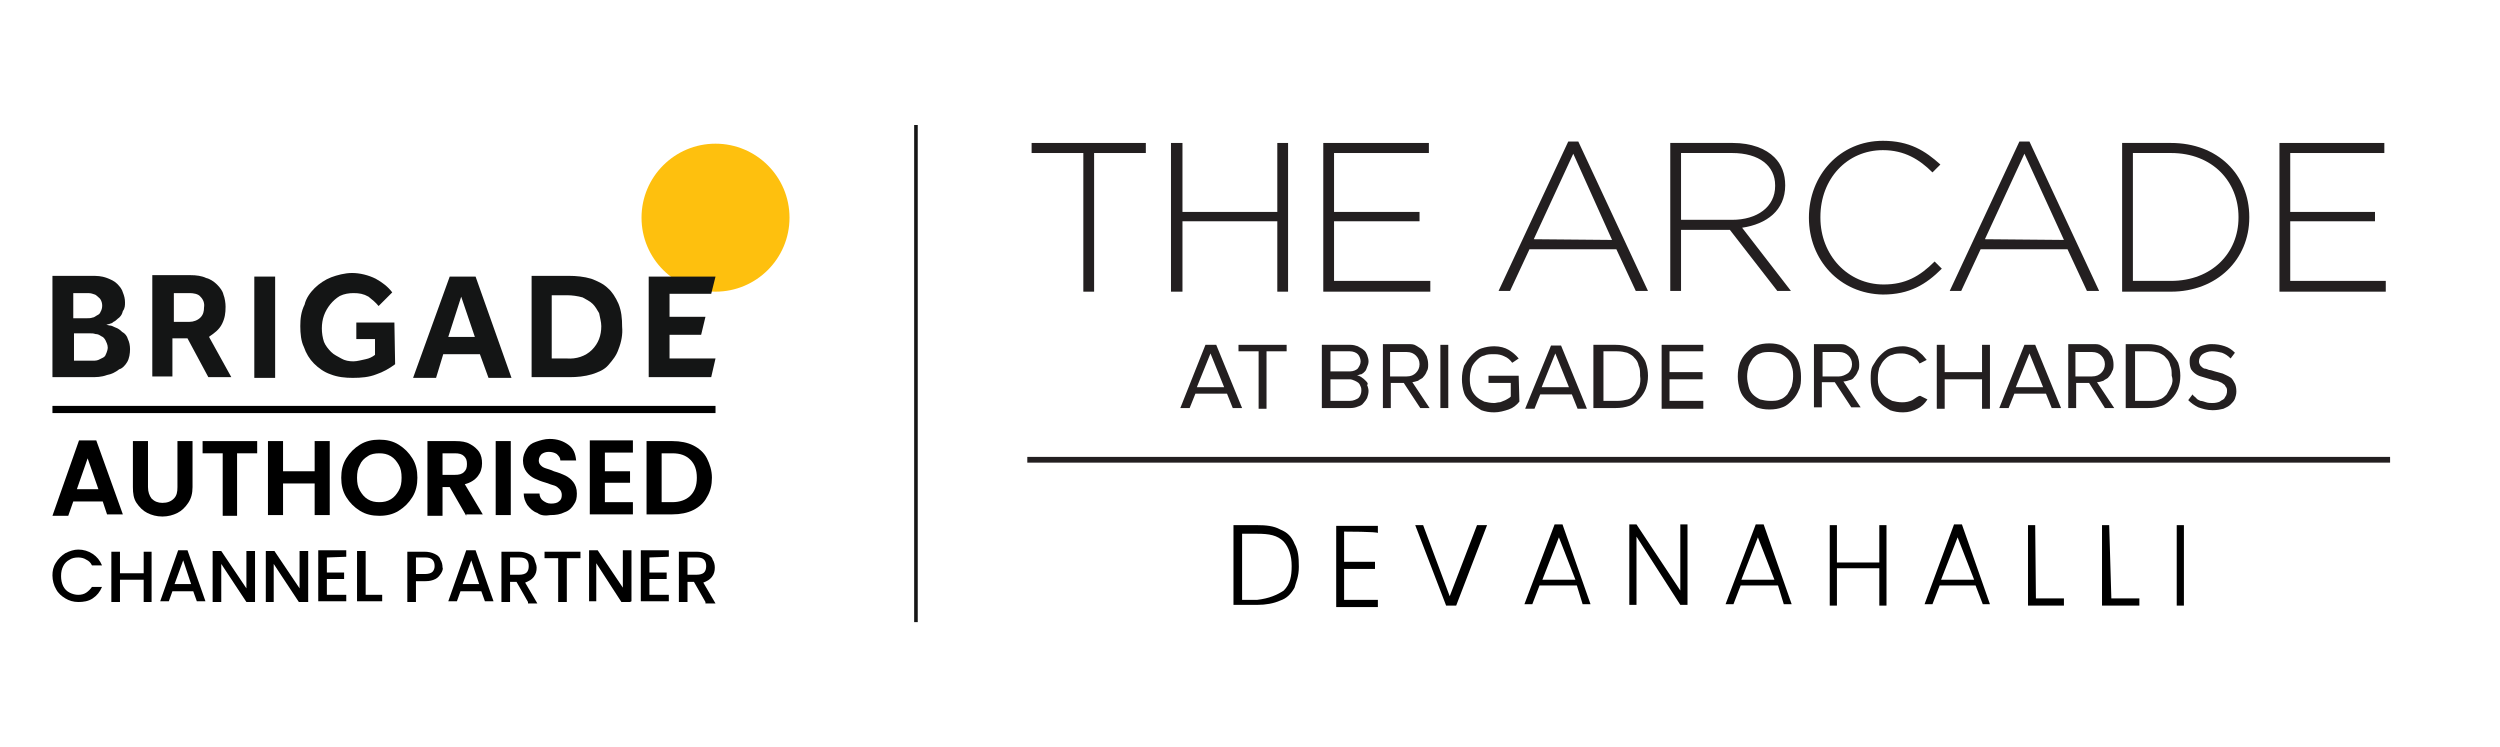 <?xml version="1.0" encoding="utf-8"?>
<!-- Generator: Adobe Illustrator 25.4.1, SVG Export Plug-In . SVG Version: 6.00 Build 0)  -->
<svg version="1.1" id="Layer_1" xmlns="http://www.w3.org/2000/svg" xmlns:xlink="http://www.w3.org/1999/xlink" x="0px" y="0px"
	 viewBox="0 0 348 104" style="enable-background:new 0 0 348 104;" xml:space="preserve">
<style type="text/css">
	.st0{fill:none;stroke:#151616;stroke-width:0.5;stroke-miterlimit:10;}
	.st1{fill:#231F20;}
	.st2{fill:none;stroke:#231F20;stroke-width:0.8;stroke-miterlimit:10;}
	.st3{fill:#FEC00E;}
	.st4{fill:#141515;}
	.st5{fill:none;stroke:#000000;stroke-miterlimit:10;}
</style>
<line class="st0" x1="127.5" y1="17.4" x2="127.5" y2="86.6"/>
<g>
	<g>
		<polygon class="st1" points="150.8,21.3 143.6,21.3 143.6,19.9 159.5,19.9 159.5,21.3 152.3,21.3 152.3,40.6 150.8,40.6 		"/>
		<polygon class="st1" points="163,19.9 164.6,19.9 164.6,29.5 177.8,29.5 177.8,19.9 179.3,19.9 179.3,40.6 177.8,40.6 177.8,30.8 
			164.6,30.8 164.6,40.6 163,40.6 		"/>
		<polygon class="st1" points="184.2,19.9 198.9,19.9 198.9,21.3 185.7,21.3 185.7,29.5 197.6,29.5 197.6,30.8 185.7,30.8 
			185.7,39.1 199.1,39.1 199.1,40.6 184.2,40.6 		"/>
		<path class="st1" d="M224.4,33.4l-5.4-12l-5.5,11.9L224.4,33.4L224.4,33.4z M218.3,19.7h1.4l9.7,20.8h-1.7l-2.7-5.8h-12.1
			l-2.7,5.8h-1.6L218.3,19.7z"/>
		<path class="st1" d="M241.1,30.6c3.5,0,6-1.8,6-4.7v-0.1c0-2.7-2.2-4.5-6-4.5H234v9.3H241.1L241.1,30.6z M232.5,19.9h8.7
			c2.6,0,4.6,0.8,5.8,2c1,1,1.5,2.3,1.5,3.9l0,0c0,3.5-2.6,5.4-6,5.9l6.8,8.8h-1.9l-6.6-8.5H234v8.5h-1.5V19.9L232.5,19.9z"/>
		<path class="st1" d="M251.8,30.3L251.8,30.3c0-5.9,4.3-10.7,10.3-10.7c3.7,0,5.9,1.4,8,3.3L269,24c-1.8-1.8-3.9-3.1-6.9-3.1
			c-5,0-8.7,4-8.7,9.3v0.1c0,5.2,3.8,9.3,8.8,9.3c3,0,5-1.1,7.1-3.2l1,1c-2.2,2.2-4.5,3.6-8.2,3.6C256.1,40.9,251.8,36.2,251.8,30.3
			"/>
		<path class="st1" d="M287.3,33.4l-5.5-12l-5.5,11.9L287.3,33.4L287.3,33.4z M281.1,19.7h1.4l9.7,20.8h-1.7l-2.7-5.8h-12.1
			l-2.7,5.8h-1.6L281.1,19.7z"/>
		<path class="st1" d="M296.9,21.3v17.8h5.3c5.7,0,9.4-3.9,9.4-8.8v-0.1c0-4.9-3.6-8.9-9.4-8.9H296.9L296.9,21.3z M295.4,19.9h6.8
			c6.5,0,10.9,4.4,10.9,10.3v0.1c0,5.8-4.5,10.3-10.9,10.3h-6.8V19.9z"/>
		<polygon class="st1" points="317.3,19.9 331.9,19.9 331.9,21.3 318.8,21.3 318.8,29.5 330.6,29.5 330.6,30.8 318.8,30.8 
			318.8,39.1 332.1,39.1 332.1,40.6 317.3,40.6 		"/>
	</g>
	<g>
		<path class="st1" d="M167.8,48l-3.5,8.8h1.3l0.8-2h4.4l0.8,2h1.3l-3.6-8.8H167.8z M166.6,53.9l1.9-4.7l1.9,4.7H166.6z"/>
		<polygon class="st1" points="172.4,48.9 175.2,48.9 175.2,56.9 176.3,56.9 176.3,48.9 179.1,48.9 179.1,48 172.4,48 		"/>
		<path class="st1" d="M190.1,53c-0.2-0.2-0.3-0.3-0.6-0.5s-0.4-0.2-0.6-0.2c0.2-0.1,0.4-0.2,0.6-0.2c0.2-0.1,0.3-0.2,0.5-0.4
			s0.2-0.4,0.3-0.6c0.1-0.2,0.2-0.5,0.2-0.8s-0.1-0.6-0.2-0.9c-0.1-0.2-0.2-0.5-0.5-0.7c-0.2-0.2-0.5-0.3-0.8-0.5
			c-0.3-0.1-0.6-0.2-1-0.2h-4v8.8h4c0.4,0,0.8-0.1,1-0.2c0.3-0.1,0.6-0.2,0.8-0.5c0.2-0.2,0.4-0.5,0.5-0.7c0.1-0.3,0.2-0.6,0.2-1
			c0-0.2-0.1-0.6-0.2-0.8C190.5,53.4,190.3,53.2,190.1,53 M185.2,48.9h2.7c0.5,0,0.9,0.2,1.1,0.4c0.2,0.2,0.4,0.6,0.4,1
			s-0.2,0.7-0.4,1c-0.2,0.2-0.6,0.4-1.1,0.4h-2.7V48.9z M189.1,55.4c-0.3,0.2-0.7,0.4-1.2,0.4h-2.7v-3h2.7c0.2,0,0.5,0.1,0.7,0.2
			c0.2,0.1,0.4,0.2,0.5,0.3c0.2,0.2,0.2,0.3,0.3,0.5s0.1,0.4,0.1,0.6C189.5,54.8,189.3,55.2,189.1,55.4"/>
		<path class="st1" d="M197.4,53c0.2-0.2,0.6-0.3,0.7-0.5c0.2-0.2,0.4-0.5,0.5-0.8c0.2-0.3,0.2-0.6,0.2-1s-0.1-0.8-0.2-1.1
			c-0.2-0.3-0.3-0.6-0.6-0.9c-0.2-0.2-0.6-0.4-0.9-0.6c-0.3-0.2-0.7-0.2-1.1-0.2h-3.5v8.9h1.1v-3.5h1.8l2.3,3.5h1.3l-2.4-3.6
			C196.7,53.2,197.1,53.1,197.4,53 M193.5,52.4V49h2.3c0.6,0,1,0.2,1.3,0.5s0.5,0.7,0.5,1.2s-0.2,0.9-0.5,1.2s-0.7,0.5-1.3,0.5
			C195.9,52.4,193.5,52.4,193.5,52.4z"/>
		<rect x="200.5" y="48" class="st1" width="1.1" height="8.8"/>
		<path class="st1" d="M211.4,52.3h-4.2v1h3.1v1.9c-0.1,0.1-0.2,0.2-0.4,0.3s-0.3,0.2-0.6,0.3s-0.4,0.2-0.6,0.2s-0.5,0.1-0.7,0.1
			c-0.5,0-1-0.1-1.4-0.2c-0.4-0.2-0.8-0.4-1.1-0.7s-0.6-0.7-0.7-1.1c-0.2-0.5-0.2-1-0.2-1.4c0-0.6,0.1-1,0.2-1.4s0.4-0.8,0.7-1.1
			s0.6-0.6,1.1-0.7c0.4-0.2,0.9-0.2,1.4-0.2c0.6,0,1,0.1,1.4,0.3c0.5,0.2,0.8,0.5,1.1,0.9l0.9-0.6c-0.4-0.5-0.9-0.9-1.4-1.2
			s-1.2-0.5-2-0.5c-0.6,0-1.2,0.1-1.8,0.3s-1,0.6-1.4,1s-0.7,0.9-1,1.4c-0.2,0.6-0.3,1.2-0.3,1.9c0,0.6,0.1,1.3,0.3,1.9
			c0.2,0.6,0.6,1,1,1.4s0.9,0.7,1.4,1c0.6,0.2,1.1,0.3,1.8,0.3s1.4-0.2,2-0.4s1.1-0.6,1.5-1.1L211.4,52.3L211.4,52.3z"/>
		<path class="st1" d="M212.3,56.9h1.3l0.8-2h4.4l0.8,2h1.3l-3.6-8.8h-1.4L212.3,56.9z M218.4,53.9h-3.8l1.9-4.7L218.4,53.9z"/>
		<path class="st1" d="M226.8,48.3c-0.6-0.2-1.2-0.3-1.9-0.3h-3.1v8.8h3.1c0.7,0,1.3-0.1,1.9-0.3c0.6-0.2,1-0.6,1.4-1
			s0.7-0.9,0.9-1.4c0.2-0.6,0.3-1.1,0.3-1.8c0-0.6-0.1-1.2-0.3-1.8s-0.6-1-0.9-1.4C227.9,48.8,227.4,48.5,226.8,48.3 M228.2,53.8
			c-0.2,0.4-0.4,0.8-0.6,1.1c-0.3,0.3-0.6,0.6-1,0.7s-0.9,0.2-1.4,0.2h-2v-6.9h1.9c0.6,0,1,0.1,1.4,0.2c0.4,0.2,0.8,0.4,1,0.7
			c0.3,0.3,0.5,0.6,0.6,1.1c0.2,0.4,0.2,0.9,0.2,1.4C228.4,52.9,228.3,53.4,228.2,53.8"/>
		<polygon class="st1" points="237.1,48.9 237.1,48 231.3,48 231.3,56.9 237.1,56.9 237.1,55.8 232.4,55.8 232.4,52.8 237,52.8 
			237,51.8 232.4,51.8 232.4,48.9 		"/>
		<path class="st1" d="M250.7,52.4c0-0.6-0.1-1.3-0.3-1.9c-0.2-0.6-0.5-1-0.9-1.4s-0.9-0.7-1.4-1c-0.6-0.2-1.1-0.3-1.8-0.3
			s-1.3,0.1-1.8,0.3c-0.6,0.2-1,0.6-1.4,1s-0.7,0.9-0.9,1.4c-0.2,0.6-0.3,1.2-0.3,1.9c0,0.6,0.1,1.3,0.3,1.9s0.5,1,0.9,1.4
			s0.9,0.7,1.4,1c0.6,0.2,1.1,0.3,1.8,0.3s1.3-0.1,1.8-0.3c0.6-0.2,1-0.6,1.4-1s0.7-0.9,0.9-1.4C250.7,53.7,250.7,53.1,250.7,52.4
			 M249.4,53.8c-0.2,0.4-0.4,0.8-0.6,1.1c-0.3,0.3-0.6,0.6-1,0.7c-0.4,0.2-0.9,0.2-1.4,0.2s-1-0.1-1.4-0.2c-0.4-0.2-0.7-0.4-1-0.7
			s-0.5-0.7-0.6-1.1s-0.2-0.9-0.2-1.4s0.1-1,0.2-1.4c0.2-0.5,0.4-0.8,0.6-1.1c0.3-0.3,0.6-0.6,1-0.7c0.4-0.2,0.9-0.2,1.4-0.2
			s1,0.1,1.4,0.2c0.4,0.2,0.7,0.4,1,0.7s0.5,0.7,0.6,1.1c0.2,0.5,0.2,0.9,0.2,1.4S249.5,53.4,249.4,53.8"/>
		<path class="st1" d="M258.1,52.5c0.2-0.2,0.4-0.5,0.5-0.8c0.2-0.3,0.2-0.6,0.2-1s-0.1-0.8-0.2-1.1c-0.2-0.3-0.3-0.6-0.6-0.9
			c-0.2-0.2-0.6-0.4-0.9-0.6c-0.3-0.2-0.7-0.2-1.1-0.2h-3.5v8.8h1.1v-3.5h1.8l2.3,3.5h1.3l-2.4-3.6c0.3,0,0.6-0.1,0.9-0.2
			C257.7,52.9,258,52.7,258.1,52.5 M256,52.4h-2.3V49h2.3c0.6,0,1,0.2,1.3,0.5s0.5,0.7,0.5,1.2s-0.2,0.9-0.5,1.2
			C256.9,52.2,256.4,52.4,256,52.4"/>
		<path class="st1" d="M266.2,55.7c-0.4,0.2-0.9,0.3-1.4,0.3s-1-0.1-1.4-0.2c-0.4-0.2-0.8-0.4-1.1-0.7s-0.6-0.7-0.7-1.1
			c-0.2-0.5-0.2-1-0.2-1.4c0-0.6,0.1-1,0.2-1.4c0.2-0.4,0.4-0.8,0.7-1.1c0.3-0.3,0.6-0.6,1.1-0.7c0.4-0.2,0.9-0.2,1.4-0.2
			s1,0.2,1.4,0.4s0.8,0.6,1,1l1-0.5c-0.2-0.2-0.4-0.5-0.6-0.7s-0.5-0.4-0.7-0.6c-0.2-0.2-0.6-0.3-0.9-0.4c-0.3-0.1-0.7-0.2-1.1-0.2
			c-0.6,0-1.2,0.1-1.8,0.3c-0.6,0.2-1,0.6-1.4,1s-0.7,0.9-1,1.4s-0.3,1.2-0.3,1.9s0.1,1.3,0.3,1.9c0.2,0.6,0.6,1,1,1.4
			s0.9,0.7,1.4,1c0.6,0.2,1.1,0.3,1.8,0.3c0.8,0,1.4-0.2,2-0.5s1-0.7,1.4-1.3l-1-0.5C267,55.1,266.7,55.4,266.2,55.7"/>
		<polygon class="st1" points="275.9,51.8 270.7,51.8 270.7,48 269.6,48 269.6,56.9 270.7,56.9 270.7,52.8 275.9,52.8 275.9,56.9 
			277,56.9 277,48 275.9,48 		"/>
		<path class="st1" d="M281.8,48l-3.5,8.8h1.3l0.8-2h4.4l0.8,2h1.3l-3.6-8.8H281.8z M280.6,53.9l1.9-4.7l1.9,4.7H280.6z"/>
		<path class="st1" d="M292.8,53c0.2-0.2,0.6-0.3,0.7-0.5c0.2-0.2,0.4-0.5,0.5-0.8c0.2-0.3,0.2-0.6,0.2-1s-0.1-0.8-0.2-1.1
			c-0.2-0.3-0.3-0.6-0.6-0.9c-0.2-0.2-0.6-0.4-0.9-0.6s-0.7-0.2-1.1-0.2h-3.5v8.9h1.1v-3.5h1.8l2.2,3.5h1.3l-2.4-3.6
			C292.2,53.2,292.5,53.1,292.8,53 M288.9,52.4V49h2.3c0.6,0,1,0.2,1.3,0.5s0.5,0.7,0.5,1.2s-0.2,0.9-0.5,1.2s-0.7,0.5-1.3,0.5
			C291.3,52.4,288.9,52.4,288.9,52.4z"/>
		<path class="st1" d="M302.3,49.2c-0.4-0.4-0.9-0.7-1.4-1c-0.6-0.2-1.2-0.3-1.9-0.3h-3.1v8.9h3.1c0.7,0,1.3-0.1,1.9-0.3
			s1-0.6,1.4-1s0.7-0.9,0.9-1.4c0.2-0.6,0.3-1.1,0.3-1.8c0-0.6-0.1-1.2-0.3-1.8C303,50.1,302.7,49.7,302.3,49.2 M302.2,53.8
			c-0.2,0.4-0.4,0.8-0.6,1.1c-0.3,0.3-0.6,0.6-1,0.7c-0.4,0.2-0.9,0.2-1.4,0.2h-2v-6.9h1.9c0.6,0,1,0.1,1.4,0.2
			c0.4,0.2,0.8,0.4,1,0.7c0.3,0.3,0.5,0.6,0.6,1.1c0.2,0.4,0.2,0.9,0.2,1.4C302.5,52.9,302.4,53.4,302.2,53.8"/>
		<path class="st1" d="M310.4,52.5c-0.3-0.2-0.6-0.3-1-0.5c-0.4-0.1-0.7-0.2-1.1-0.3c-0.3-0.1-0.6-0.2-0.8-0.2
			c-0.2-0.1-0.5-0.2-0.7-0.2c-0.2-0.1-0.3-0.2-0.5-0.4c-0.1-0.2-0.2-0.3-0.2-0.6c0-0.4,0.2-0.8,0.5-1s0.8-0.4,1.3-0.4s1,0.1,1.4,0.2
			c0.5,0.2,0.8,0.4,1.2,0.8l0.6-0.8c-0.4-0.4-0.8-0.7-1.4-0.9s-1.1-0.3-1.9-0.3c-0.4,0-0.8,0.1-1.2,0.2c-0.4,0.1-0.7,0.3-1,0.5
			c-0.2,0.2-0.5,0.5-0.6,0.8c-0.2,0.3-0.2,0.6-0.2,1s0.1,0.8,0.2,1c0.2,0.3,0.4,0.5,0.7,0.7c0.3,0.2,0.6,0.3,1,0.4
			c0.3,0.1,0.7,0.2,1,0.3s0.6,0.2,0.9,0.2c0.2,0.1,0.5,0.2,0.7,0.3c0.2,0.2,0.4,0.2,0.5,0.5c0.2,0.2,0.2,0.4,0.2,0.6
			c0,0.2,0,0.3-0.1,0.6c-0.1,0.2-0.2,0.3-0.3,0.5c-0.2,0.2-0.4,0.2-0.6,0.4c-0.2,0.1-0.6,0.2-1,0.2c-0.3,0-0.6,0-0.9-0.1
			s-0.6-0.2-0.8-0.2c-0.2-0.1-0.5-0.2-0.6-0.4c-0.2-0.2-0.4-0.3-0.5-0.5l-0.6,0.8c0.4,0.4,0.8,0.7,1.4,1c0.6,0.2,1.2,0.4,2,0.4
			c0.6,0,1.1-0.1,1.5-0.2c0.4-0.2,0.7-0.3,1-0.6c0.2-0.2,0.5-0.5,0.6-0.8s0.2-0.6,0.2-1c0-0.5-0.1-0.9-0.2-1.1
			C310.9,53.1,310.8,52.7,310.4,52.5"/>
	</g>
	<line class="st2" x1="143" y1="64" x2="332.7" y2="64"/>
	<g>
		<path d="M178.2,73.7c1,0.4,1.6,1,2,2c0.5,0.9,0.6,1.8,0.6,3.2c0,1.4-0.4,2.1-0.6,2.9c-0.5,0.9-1.1,1.5-2,1.8
			c-0.9,0.4-2,0.6-3.2,0.6h-3.3V73.1h3.3C176.2,73.1,177.3,73.2,178.2,73.7z M178.7,82.2c0.9-0.9,1.1-2,1.1-3.4
			c0-1.5-0.4-2.6-1.1-3.4c-0.9-0.9-2-1.1-3.7-1.1h-2.1v9.2h2.1C176.7,83.3,177.8,82.8,178.7,82.2z"/>
		<path d="M187.1,74v4.2h4.3v1h-4.3v4.3h4.7v1H186V73.2h5.8v1C191.8,74,187.1,74,187.1,74z"/>
		<path d="M207,73.1l-4.3,11.2h-1.4l-4.3-11.2h1.1l3.7,9.9l3.8-9.9H207z"/>
		<path d="M219.5,81.5h-5.2l-1,2.6h-1.1l4.2-11.1h1.1l3.9,11.1h-1.1L219.5,81.5z M219.3,80.7l-2.3-5.9l-2.3,5.9H219.3z"/>
		<path d="M235,84.2h-1.1l-6.1-9.5v9.5h-1V73h1l6.1,9.2V73h1v11.2H235z"/>
		<path d="M247.5,81.5h-5.2l-1,2.6h-1.1l4.2-11.1h1.1l3.9,11.1h-1.1L247.5,81.5z M247,80.7l-2.3-5.9l-2.3,5.9H247z"/>
		<path d="M262.6,73.1v11.2h-1v-5.2h-5.9v5.2h-1V73.1h1v5.2h5.9v-5.2H262.6z"/>
		<path d="M275,81.5h-5l-1,2.6h-1.1L272,73h1.1l3.9,11.1h-1L275,81.5z M274.8,80.7l-2.3-5.9l-2.3,5.9H274.8z"/>
		<path d="M283.4,83.3h3.9v1h-5V73.1h1L283.4,83.3L283.4,83.3z"/>
		<path d="M293.9,83.3h3.9v1h-5.2V73.1h1L293.9,83.3L293.9,83.3z"/>
		<path d="M304,73.1v11.2h-1V73.1H304z"/>
	</g>
</g>
<g>
	<g>
		<circle class="st3" cx="99.6" cy="30.3" r="10.3"/>
		<g>
			<path class="st4" d="M14.7,49.4c-0.1,0.3-0.4,0.4-0.6,0.5s-0.5,0.3-0.9,0.3h-2.9v-3.8h2.2c0.3,0,0.5,0,0.8,0.1
				c0.3,0,0.5,0.1,0.8,0.3c0.3,0.1,0.5,0.4,0.6,0.6s0.3,0.6,0.3,1C15,48.6,14.9,49,14.7,49.4L14.7,49.4z M10.2,40.8h1.9
				c0.3,0,0.5,0,0.8,0.1s0.4,0.1,0.6,0.3s0.4,0.3,0.5,0.5c0.3,0.5,0.3,1.2,0,1.7c-0.1,0.3-0.3,0.4-0.5,0.5s-0.4,0.3-0.6,0.3
				c-0.3,0.1-0.5,0.1-0.8,0.1h-1.9V40.8z M17.7,50.4L17.7,50.4c0.3-0.5,0.4-1.2,0.4-1.8c0-0.5-0.1-1-0.3-1.4c-0.1-0.4-0.4-0.8-0.8-1
				c-0.3-0.3-0.6-0.5-0.9-0.6c-0.3-0.1-0.5-0.3-0.9-0.3l-0.4-0.1l0.4-0.1c0.3-0.1,0.4-0.1,0.6-0.3c0.3-0.1,0.5-0.4,0.8-0.6
				c0.3-0.3,0.4-0.5,0.5-0.9c0.3-0.4,0.3-0.8,0.3-1.2c0-0.5-0.1-0.9-0.3-1.4c-0.1-0.4-0.4-0.8-0.8-1.2s-0.9-0.6-1.4-0.8
				c-0.8-0.3-1.4-0.3-2.2-0.3H7.3v14.1h5.3c0.8,0,1.5,0,2.3-0.3c0.6-0.1,1.2-0.4,1.7-0.8C17,51.3,17.4,50.9,17.7,50.4z"/>
			<path class="st4" d="M24.2,40.8h2.2c0.5,0,1.2,0.1,1.5,0.5c0.4,0.4,0.6,0.9,0.5,1.5c0,0.5-0.1,1-0.5,1.4s-1,0.6-1.5,0.6h-2.2
				V40.8z M29,52.5h3.2l-3.1-5.6l0.1-0.1c0.6-0.4,1.3-0.9,1.7-1.7c0.4-0.8,0.5-1.5,0.5-2.4c0-0.5-0.1-1.2-0.3-1.7
				c-0.1-0.5-0.5-1-0.9-1.4s-1-0.8-1.5-0.9c-0.6-0.3-1.4-0.4-2.2-0.4h-5.3v14.1H24v-5.3h2.1L29,52.5z"/>
			<rect x="35.4" y="38.5" class="st4" width="2.9" height="14.1"/>
			<path class="st4" d="M54.9,44.9h-5.3v2.3h2.6v2.2l0,0c-0.4,0.3-0.8,0.5-1.3,0.6s-1.2,0.3-1.7,0.3c-0.6,0-1.2-0.1-1.7-0.4
				c-0.5-0.3-1-0.5-1.4-0.9s-0.8-0.9-1-1.4c-0.4-1.2-0.4-2.6,0-3.7s1.2-2.1,2.2-2.7c0.6-0.3,1.3-0.4,1.9-0.4c0.8,0,1.4,0.1,2.1,0.5
				c0.5,0.4,1,0.8,1.4,1.3l1.9-1.9c-0.6-0.8-1.4-1.4-2.3-1.9c-1-0.5-2.2-0.8-3.3-0.8c-1,0-2.1,0.3-2.9,0.6s-1.7,0.9-2.3,1.5
				s-1.2,1.4-1.4,2.3c-0.5,1-0.6,2-0.6,3s0.1,2.1,0.5,2.9c0.3,0.9,0.8,1.7,1.4,2.3c0.6,0.6,1.4,1.2,2.3,1.5c1,0.4,2.1,0.5,3.1,0.5
				c1.2,0,2.3-0.1,3.3-0.5c0.9-0.3,1.8-0.8,2.6-1.4L54.9,44.9L54.9,44.9z"/>
			<path class="st4" d="M64.2,41.3l1.9,5.6h-3.7L64.2,41.3z M66.8,49.3L66.8,49.3l1.2,3.3h3.2l-5-14.1h-3.6l-5.1,14.1h3.2l1-3.3
				H66.8z"/>
			<path class="st4" d="M82.4,48.7c-0.9,0.9-2.2,1.3-3.5,1.2h-2.1v-8.8H79c0.6,0,1.4,0.1,2.1,0.3c0.5,0.3,1,0.5,1.4,0.9
				s0.6,0.8,0.9,1.3c0.1,0.6,0.3,1.2,0.3,1.8C83.7,46.7,83.3,47.8,82.4,48.7z M86.1,48.6L86.1,48.6c0.4-1,0.6-2.1,0.5-3.1
				c0-1.2-0.1-2.2-0.5-3.2c-0.4-0.9-0.9-1.7-1.5-2.2c-0.6-0.6-1.5-1-2.3-1.3c-1-0.3-2.1-0.4-3.1-0.4H74v14.1h5.3
				c1,0,2.1-0.1,3.1-0.4c0.9-0.3,1.7-0.6,2.3-1.3S85.8,49.5,86.1,48.6L86.1,48.6z"/>
			<polygon class="st4" points="93.2,49.9 93.2,46.6 97.6,46.6 98.2,44.1 93.2,44.1 93.2,40.9 99,40.9 99.6,38.5 90.3,38.5 
				90.3,52.5 99,52.5 99.6,49.9 			"/>
		</g>
	</g>
	<g>
		<g>
			<path d="M14.3,69.8h-4.1l-0.7,2H7.3L11,61.3h2.4l3.7,10.3h-2.2L14.3,69.8z M13.7,68.1l-1.5-4.3l-1.5,4.3H13.7z"/>
			<path d="M20.6,61.4v6.4c0,0.7,0.2,1.2,0.5,1.6c0.4,0.4,0.9,0.6,1.5,0.6c0.7,0,1.2-0.2,1.6-0.6s0.5-0.9,0.5-1.6v-6.4h2.1v6.4
				c0,0.9-0.2,1.6-0.6,2.2s-0.9,1.1-1.5,1.4s-1.3,0.5-2.1,0.5c-0.8,0-1.5-0.2-2.1-0.5S19.4,70.6,19,70s-0.5-1.3-0.5-2.2v-6.4H20.6z"
				/>
			<path d="M35.8,61.4v1.7H33v8.7h-2v-8.7h-2.8v-1.7H35.8z"/>
			<path d="M45.9,61.4v10.3h-2.1v-4.4h-4.4v4.4h-2.1V61.4h2.1v4.2h4.4v-4.2C43.8,61.4,45.9,61.4,45.9,61.4z"/>
			<path d="M50.1,71.1c-0.8-0.5-1.4-1.1-1.9-1.9s-0.7-1.7-0.7-2.7s0.2-1.9,0.7-2.7s1.1-1.4,1.9-1.9c0.8-0.5,1.7-0.7,2.7-0.7
				s1.9,0.2,2.7,0.7s1.4,1.1,1.9,1.9c0.5,0.8,0.7,1.7,0.7,2.7s-0.2,1.9-0.7,2.7c-0.5,0.8-1.1,1.4-1.9,1.9c-0.8,0.5-1.7,0.7-2.7,0.7
				S50.9,71.6,50.1,71.1z M54.4,69.5c0.5-0.3,0.8-0.7,1.1-1.2s0.4-1.1,0.4-1.8c0-0.7-0.1-1.3-0.4-1.8c-0.3-0.5-0.6-0.9-1.1-1.2
				s-1-0.4-1.6-0.4s-1.2,0.1-1.6,0.4c-0.5,0.3-0.9,0.7-1.1,1.2c-0.3,0.5-0.4,1.1-0.4,1.8c0,0.7,0.1,1.3,0.4,1.8
				c0.3,0.5,0.6,0.9,1.1,1.2c0.5,0.3,1,0.4,1.6,0.4S53.9,69.8,54.4,69.5z"/>
			<path d="M64.9,71.8l-2.3-4h-1v4h-2.1V61.4h3.9c0.8,0,1.5,0.1,2,0.4c0.6,0.3,1,0.7,1.3,1.1c0.3,0.5,0.4,1,0.4,1.6
				c0,0.7-0.2,1.3-0.6,1.8s-1,0.9-1.8,1.1l2.5,4.2h-2.3C64.9,71.6,64.9,71.8,64.9,71.8z M61.6,66.1h1.7c0.6,0,1-0.1,1.3-0.4
				c0.3-0.3,0.4-0.6,0.4-1.1s-0.1-0.8-0.4-1.1s-0.7-0.4-1.3-0.4h-1.7V66.1z"/>
			<path d="M71.1,61.4v10.3H69V61.4H71.1z"/>
			<path d="M74.8,71.4c-0.6-0.2-1-0.6-1.4-1.1c-0.3-0.5-0.5-1-0.5-1.6h2.2c0,0.4,0.2,0.8,0.5,1s0.6,0.4,1.1,0.4s0.9-0.1,1.1-0.3
				c0.3-0.2,0.4-0.5,0.4-0.9c0-0.3-0.1-0.6-0.3-0.8c-0.2-0.2-0.4-0.4-0.7-0.5c-0.3-0.1-0.7-0.2-1.2-0.4c-0.7-0.2-1.2-0.4-1.6-0.6
				s-0.8-0.5-1.1-0.9c-0.3-0.4-0.5-0.9-0.5-1.6c0-0.6,0.2-1.1,0.5-1.6s0.7-0.8,1.3-1c0.6-0.2,1.2-0.4,1.9-0.4c1.1,0,1.9,0.3,2.6,0.8
				s1,1.2,1.1,2.2H78c0-0.4-0.2-0.6-0.5-0.9c-0.3-0.2-0.7-0.3-1.1-0.3s-0.7,0.1-1,0.3c-0.2,0.2-0.4,0.5-0.4,0.9
				c0,0.3,0.1,0.5,0.3,0.7c0.2,0.2,0.4,0.3,0.7,0.4c0.3,0.1,0.7,0.2,1.1,0.4c0.7,0.2,1.2,0.4,1.6,0.6s0.8,0.5,1.1,0.9
				c0.3,0.4,0.5,0.9,0.5,1.6c0,0.6-0.1,1.1-0.4,1.5c-0.3,0.5-0.7,0.9-1.3,1.1c-0.6,0.3-1.2,0.4-2,0.4C76,71.8,75.3,71.8,74.8,71.4z"
				/>
			<path d="M84.2,63v2.6h3.5v1.6h-3.5v2.7h3.9v1.7h-6V61.3h6V63H84.2z"/>
			<path d="M96.5,62c0.8,0.4,1.5,1,1.9,1.8s0.7,1.7,0.7,2.7s-0.2,1.9-0.7,2.7C98,70,97.3,70.6,96.5,71s-1.8,0.6-2.9,0.6H90V61.4h3.6
				C94.7,61.4,95.7,61.6,96.5,62z M96.1,69c0.6-0.6,0.9-1.4,0.9-2.5s-0.3-1.9-0.9-2.5s-1.4-0.9-2.5-0.9h-1.5v6.8h1.5
				C94.6,69.9,95.5,69.6,96.1,69z"/>
		</g>
		<g>
			<path d="M7.8,78.3c0.3-0.5,0.8-1,1.3-1.3c0.6-0.3,1.2-0.5,1.8-0.5c0.7,0,1.4,0.2,2,0.6s1,0.9,1.3,1.6h-1.4
				c-0.2-0.4-0.4-0.6-0.8-0.8c-0.3-0.2-0.7-0.3-1.1-0.3c-0.5,0-0.9,0.1-1.2,0.3c-0.4,0.2-0.7,0.5-0.9,0.9s-0.3,0.8-0.3,1.4
				c0,0.5,0.1,1,0.3,1.4s0.5,0.7,0.9,0.9c0.4,0.2,0.8,0.3,1.2,0.3s0.8-0.1,1.1-0.3s0.6-0.5,0.8-0.8h1.4c-0.3,0.7-0.7,1.2-1.3,1.6
				s-1.3,0.5-2,0.5s-1.3-0.2-1.8-0.5s-1-0.7-1.3-1.3c-0.3-0.5-0.5-1.2-0.5-1.9C7.3,79.5,7.4,78.9,7.8,78.3z"/>
			<path d="M21.1,76.8v7H20v-3.1h-3.3v3.1h-1.2v-7h1.2v3H20v-3H21.1z"/>
			<path d="M26.9,82.3H24l-0.5,1.4h-1.2l2.5-7.1h1.3l2.5,7.1h-1.2L26.9,82.3z M26.6,81.3L25.5,78l-1.2,3.3H26.6z"/>
			<path d="M35.5,83.8h-1.2l-3.5-5.3v5.3h-1.2v-7.1h1.2l3.5,5.2v-5.2h1.2V83.8z"/>
			<path d="M42.8,83.8h-1.2l-3.5-5.3v5.3H37v-7.1h1.2l3.5,5.2v-5.2h1.2v7.1H42.8z"/>
			<path d="M45.5,77.6v2.1h2.4v0.9h-2.4v2.2h2.7v0.9h-3.9v-7.1h3.9v0.9L45.5,77.6L45.5,77.6z"/>
			<path d="M50.8,82.8h2.4v0.9h-3.5v-7h1.2v6.1H50.8z"/>
			<path d="M61.4,79.8c-0.2,0.3-0.4,0.6-0.8,0.8c-0.4,0.2-0.8,0.3-1.4,0.3h-1.3v2.9h-1.2v-7h2.4c0.5,0,1,0.1,1.4,0.3
				c0.4,0.2,0.7,0.4,0.8,0.8c0.2,0.3,0.3,0.7,0.3,1.1C61.7,79.1,61.6,79.5,61.4,79.8z M60.2,79.6c0.2-0.2,0.3-0.5,0.3-0.8
				c0-0.8-0.4-1.2-1.3-1.2h-1.3v2.3h1.3C59.6,79.9,60,79.8,60.2,79.6z"/>
			<path d="M67,82.3h-2.9l-0.5,1.4h-1.2l2.5-7.1h1.3l2.5,7.1h-1.2L67,82.3z M66.7,81.3L65.6,78l-1.2,3.3H66.7z"/>
			<path d="M73.5,83.8L71.9,81H71v2.8h-1.2v-7h2.4c0.5,0,1,0.1,1.4,0.3c0.4,0.2,0.7,0.4,0.8,0.8c0.1,0.4,0.3,0.7,0.3,1.1
				c0,0.5-0.1,0.9-0.4,1.3s-0.7,0.6-1.2,0.8l1.7,2.9h-1.3C73.5,84,73.5,83.8,73.5,83.8z M71,80h1.3c0.4,0,0.8-0.1,1-0.3
				c0.2-0.2,0.3-0.5,0.3-0.9s-0.1-0.7-0.3-0.9c-0.2-0.2-0.5-0.3-1-0.3H71V80z"/>
			<path d="M80.8,76.8v0.9h-1.9v6.1h-1.2v-6.1h-1.9v-0.9H80.8z"/>
			<path d="M87.7,83.8h-1.2L83,78.4v5.3h-1v-7.1h1.2l3.5,5.2v-5.2h1.2v7.1L87.7,83.8L87.7,83.8z"/>
			<path d="M90.4,77.6v2.1h2.4v0.9h-2.4v2.2h2.7v0.9h-3.9v-7.1h3.9v0.9L90.4,77.6L90.4,77.6z"/>
			<path d="M98.2,83.8L96.6,81h-0.9v2.8h-1.2v-7H97c0.5,0,1,0.1,1.4,0.3c0.4,0.2,0.7,0.4,0.8,0.8c0.2,0.3,0.3,0.7,0.3,1.1
				c0,0.5-0.1,0.9-0.4,1.3s-0.7,0.6-1.2,0.8l1.7,2.9h-1.4C98.2,84,98.2,83.8,98.2,83.8z M95.7,80H97c0.4,0,0.8-0.1,1-0.3
				c0.2-0.2,0.3-0.5,0.3-0.9s-0.1-0.7-0.3-0.9c-0.2-0.2-0.5-0.3-1-0.3h-1.3V80z"/>
		</g>
	</g>
	<line class="st5" x1="7.3" y1="57" x2="99.6" y2="57"/>
</g>
</svg>

